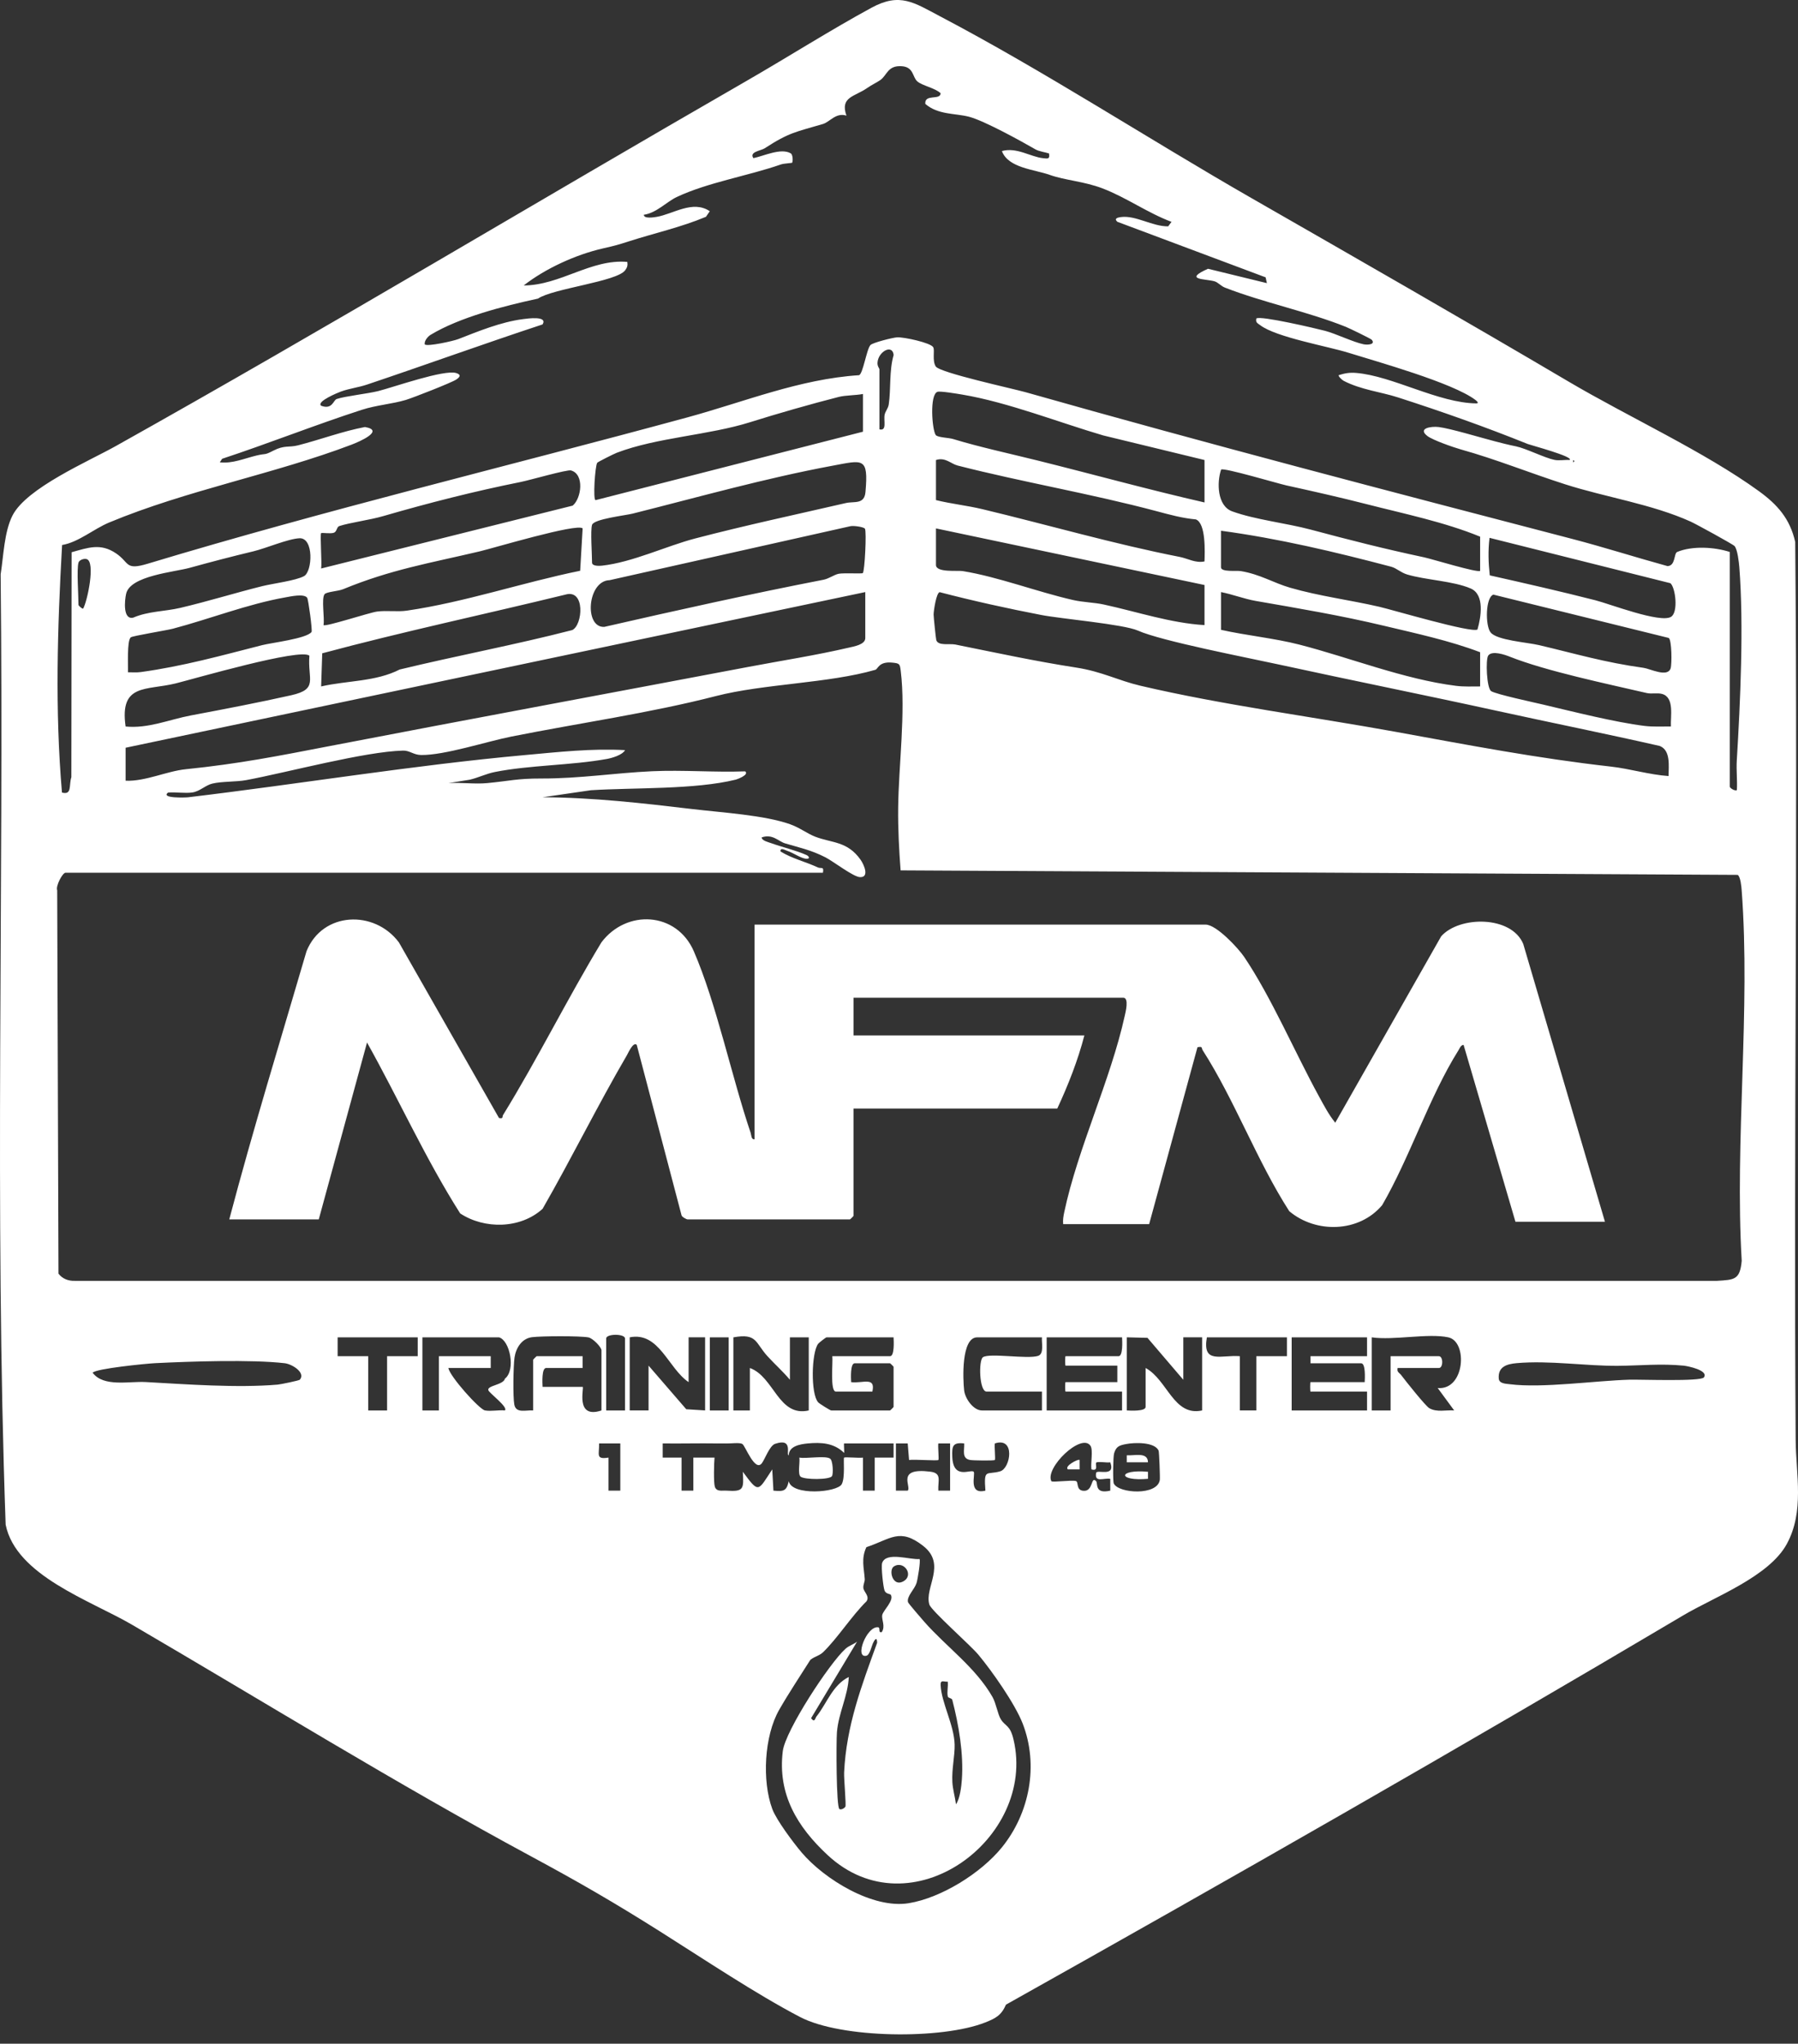 <svg width="161" height="183" viewBox="0 0 161 183" fill="none" xmlns="http://www.w3.org/2000/svg">
<rect x="0" y="0" width="161" height="183" fill="#333333" stroke="none"/>
<path d="M47.529 166.208C35.509 159.724 23.623 152.373 11.812 145.476C8.085 143.3 1.427 141.086 0.506 136.522C-0.5 108.208 0.358 79.78 0.058 51.423C0.316 49.81 0.373 47.615 1.123 46.153C2.385 43.693 7.889 41.328 10.335 39.96C29.246 29.379 48.012 18.09 66.87 7.232C70.521 5.129 74.423 2.654 78.051 0.686C80.598 -0.696 81.859 0.243 84.163 1.454C93.483 6.35 102.823 12.439 112.01 17.709C121.522 23.166 131.039 28.614 140.483 34.184C145.792 37.317 152.643 40.456 157.492 43.974C159.156 45.182 160.28 46.442 160.75 48.526C160.995 75.329 160.602 102.14 160.791 128.944C160.813 132.03 161.593 135.333 159.992 138.261C158.392 141.189 153.497 143 150.746 144.631C130.634 156.551 110.444 168.084 90.08 179.501C89.663 180.454 89.171 180.719 88.235 181.091C84.36 182.63 75.353 182.545 71.64 180.608C67.695 178.55 62.972 175.389 59.13 172.966C54.991 170.353 51.865 168.547 47.529 166.208ZM154.894 49.426V70.438C154.894 70.567 155.329 70.844 155.526 70.754C155.575 69.88 155.466 68.982 155.518 68.106C155.836 62.879 156.152 55.977 155.746 50.791C155.711 50.346 155.58 49.186 155.319 48.896C155.169 48.728 151.845 46.913 151.388 46.706C147.907 45.135 143.79 44.531 140.165 43.371C137.01 42.362 133.941 41.116 130.836 40.251C130.17 40.065 128.31 39.417 127.821 39.047C126.918 38.362 128.109 38.154 128.824 38.237C129.839 38.356 132.641 39.202 133.854 39.515C134.42 39.661 134.984 39.812 135.758 39.97C136.639 40.151 138.313 41.001 139.19 41.179C139.616 41.265 140.112 41.161 140.55 41.188C140.953 40.895 137.068 39.864 136.811 39.761C132.971 38.215 129.151 36.864 125.166 35.58C123.648 35.091 121.878 34.907 120.316 34.1C120.169 34.023 119.809 33.686 119.879 33.59C120.43 33.419 120.844 33.344 121.434 33.393C124.707 33.665 128.799 36.091 132.218 36.122C132.472 36.101 132.218 35.89 132.11 35.808C130.07 34.272 123.418 32.419 120.724 31.58C118.872 31.003 114.267 30.2 112.846 29.119C112.608 28.937 112.415 28.896 112.498 28.52C112.827 28.233 117.874 29.418 118.667 29.627C119.622 29.881 121.196 30.645 122.108 30.829C122.451 30.899 123.199 30.857 122.831 30.423C122.747 30.324 120.814 29.387 120.506 29.264C117.088 27.895 113.165 27.108 109.674 25.749C109.343 25.62 109.059 25.278 108.755 25.19C107.93 24.954 105.913 25.077 108.169 24.066L113.442 25.354L113.329 24.834L100.05 19.859C99.728 19.562 100.079 19.477 100.364 19.438C101.691 19.257 103.186 20.285 104.605 20.268L104.901 19.865C102.757 19.064 100.857 17.682 98.718 16.867C97.059 16.234 95.398 16.157 93.981 15.655C92.609 15.168 90.272 15.042 89.716 13.527C91.039 13.156 92.296 14.055 93.402 14.165C93.833 14.209 94.021 14.257 93.933 13.739C93.577 13.628 93.027 13.554 92.724 13.378C91.477 12.659 88.135 10.808 86.769 10.454C85.51 10.128 83.993 10.295 82.855 9.302C82.773 8.375 84.204 9.01 84.228 8.353C83.756 7.884 82.57 7.673 82.133 7.282C81.696 6.891 81.827 6 80.738 5.928C79.481 5.846 79.44 6.734 78.828 7.168C78.522 7.385 78.084 7.579 77.64 7.888C76.518 8.669 75.204 8.669 75.794 10.355C74.848 10.053 74.309 10.921 73.688 11.104C71.295 11.813 70.685 11.839 68.478 13.276C68.127 13.504 67.062 13.591 67.463 14.161C68.394 13.971 69.929 13.219 70.804 13.73C71.019 13.855 70.999 14.497 70.932 14.569C70.898 14.607 70.206 14.628 69.927 14.725C66.934 15.766 63.398 16.326 60.602 17.64C59.686 18.07 58.787 19.07 57.653 19.23C57.641 19.614 58.575 19.456 58.793 19.42C60.275 19.171 62.039 17.883 63.556 18.914L63.215 19.412C60.988 20.348 58.624 20.868 56.334 21.604C55.337 21.923 55.122 21.986 54.014 22.238C51.556 22.797 48.84 24.042 46.893 25.561C50.181 25.549 52.922 23.169 56.173 23.452C56.22 23.77 56.167 23.95 55.977 24.205C55.225 25.219 49.517 25.828 48.171 26.738C45.104 27.402 41.158 28.409 38.552 29.985C38.318 30.127 37.971 30.521 38.034 30.841C38.28 31.053 40.589 30.537 41.035 30.364C42.811 29.674 44.833 28.832 46.84 28.574C47.251 28.521 49.067 28.259 48.583 29.05C43.322 30.784 38.117 32.672 32.868 34.435C32.106 34.692 31.287 34.786 30.537 35.057C30.301 35.141 28.306 35.948 28.753 36.33C29.764 36.711 29.842 35.834 30.147 35.729C30.886 35.475 32.955 35.249 33.871 35.017C35.291 34.655 39.766 33.07 40.852 33.405C41.313 33.548 41.198 33.757 40.855 33.985C40.428 34.269 36.989 35.614 36.349 35.808C35.136 36.175 33.71 36.271 32.388 36.699C28.19 38.059 24.081 39.698 19.89 41.081L19.682 41.398C20.828 41.528 21.88 41.048 22.972 40.788C23.895 40.569 23.612 40.797 24.478 40.352C25.483 39.836 25.848 40.091 26.699 39.873C28.691 39.364 30.643 38.623 32.677 38.236C34.478 38.544 32.218 39.535 31.49 39.812C24.564 42.448 16.732 43.886 9.771 46.788C8.37 47.372 7.04 48.551 5.56 48.802C5.142 56.193 4.913 63.576 5.549 70.968C6.473 71.208 6.152 70.314 6.39 69.591L6.414 49.448C7.894 49.043 8.989 48.606 10.386 49.547C11.626 50.383 11.163 51.099 13.238 50.473C29.115 45.679 45.533 41.731 61.539 37.377C66.614 35.997 71.605 33.937 76.915 33.597C77.272 33.516 77.602 31.242 77.948 30.892C78.161 30.678 79.941 30.228 80.332 30.206C80.929 30.17 83.318 30.686 83.56 31.086C83.729 31.364 83.451 32.274 83.789 32.812C84.146 33.379 90.684 34.792 91.864 35.127C108.076 39.727 124.5 44.014 140.769 48.253C143.637 49 146.455 49.905 149.313 50.689C150.049 50.672 149.868 49.554 150.186 49.422C151.535 48.863 153.52 48.977 154.891 49.426H154.894ZM78.747 33.06C78.75 34.855 78.745 36.652 78.747 38.445C79.452 38.616 79.098 37.649 79.217 37.12C79.284 36.822 79.527 36.568 79.581 36.216C79.787 34.835 79.61 33.185 80.02 31.788C79.92 30.776 78.626 31.48 78.574 32.484C78.556 32.802 78.748 32.995 78.748 33.06H78.747ZM107.856 41.191L98.773 38.986C94.869 37.841 90.231 36.016 86.179 35.335C85.766 35.265 84.191 34.999 83.944 35.085C83.223 35.336 83.461 38.494 83.788 38.951C83.948 39.175 84.96 39.194 85.335 39.308C87.685 40.026 90.391 40.609 92.935 41.242C97.91 42.48 102.859 43.85 107.857 44.991V41.191H107.856ZM77.27 35.278C76.609 35.409 75.726 35.384 75.108 35.541C72.629 36.172 69.49 37.072 67.196 37.797C63.467 38.975 58.816 39.167 55.218 40.546C54.974 40.64 53.529 41.359 53.476 41.441C53.286 41.733 53.078 44.794 53.334 44.783L77.272 38.656V35.277L77.27 35.278ZM83.81 41.191V44.78C85.171 45.116 86.596 45.264 87.958 45.59C93.853 47.001 99.736 48.711 105.626 49.865C106.373 50.011 107.028 50.438 107.857 50.272C107.881 49.466 107.999 46.85 107.079 46.509C105.89 46.404 104.734 46.085 103.589 45.779C97.706 44.209 91.57 43.176 85.743 41.684C85.155 41.534 84.648 40.919 83.81 41.191ZM140.867 41.191V41.401C141.003 41.331 141.003 41.261 140.867 41.191ZM53.014 46.998C52.861 47.504 53.014 49.636 53.014 50.377C53.014 50.703 53.649 50.679 53.904 50.651C56.629 50.35 59.664 48.892 62.246 48.217C66.69 47.054 71.267 46.076 75.741 45.044C76.481 44.873 77.397 45.198 77.497 44.065C77.778 40.892 77.285 41.193 74.517 41.707C68.531 42.82 62.556 44.508 56.649 45.991C55.993 46.156 53.173 46.471 53.015 46.998H53.014ZM28.756 47.737C28.642 47.847 28.841 50.433 28.756 50.905L51.28 45.275C52.069 44.623 52.349 42.455 51.125 42.124C50.776 42.03 47.441 42.995 46.644 43.154C42.466 43.993 38.397 45.03 34.305 46.216C33.079 46.572 31.383 46.784 30.387 47.103C30.14 47.182 30.177 47.607 29.893 47.705C29.582 47.813 28.816 47.681 28.758 47.736L28.756 47.737ZM132.536 51.116V48.054C129.341 46.743 125.743 46.008 122.366 45.143C119.96 44.526 117.631 44.004 115.185 43.464C114.409 43.293 109.573 41.85 109.344 42.046C108.95 43.193 108.986 45.3 110.332 45.788C112.406 46.54 115.149 46.832 117.352 47.419C120.965 48.383 123.904 49.133 127.525 49.905C128.203 50.05 132.34 51.317 132.538 51.116H132.536ZM77.452 47.345C77.348 47.18 76.417 47.051 76.143 47.119L54.584 51.951C52.594 51.999 52.282 56.218 54.111 56.133C60.635 54.64 67.188 53.186 73.74 51.911C74.242 51.813 74.687 51.456 75.104 51.376C75.564 51.289 77.182 51.391 77.259 51.316C77.436 51.142 77.605 47.591 77.451 47.345H77.452ZM52.171 47.314C51.685 46.828 44.182 49.081 42.941 49.374C38.48 50.429 35.031 50.985 30.717 52.762C30.28 52.942 29.219 52.99 29.058 53.213C28.767 53.619 29.08 55.365 28.968 55.972C29.138 56.152 33.077 54.849 33.767 54.76C34.667 54.645 35.57 54.803 36.428 54.679C41.624 53.924 46.806 52.156 51.951 51.108L52.171 47.314ZM107.856 52.383L83.81 47.315V50.588C83.81 51.294 85.744 51.062 86.214 51.138C89.376 51.652 92.859 52.99 96.075 53.725C96.977 53.932 97.97 53.942 98.835 54.13C101.816 54.777 104.833 55.796 107.857 55.973V52.383H107.856ZM109.332 47.526V50.799C109.332 51.245 110.733 51.076 111.105 51.137C112.838 51.422 114.041 52.198 115.523 52.626C118.161 53.389 120.881 53.724 123.518 54.335C124.699 54.609 131.77 56.703 132.299 56.369C132.612 55.275 132.964 53.245 131.694 52.696C130.13 52.019 127.654 51.94 125.99 51.438C125.43 51.269 125.043 50.87 124.572 50.746C119.563 49.424 114.464 48.212 109.332 47.524V47.526ZM26.811 48.197C25.772 48.252 23.831 49.093 22.686 49.368C20.694 49.846 18.953 50.302 16.989 50.844C15.591 51.229 11.657 51.55 11.294 53.167C11.156 53.78 10.993 55.528 11.934 55.304C13.274 54.723 14.746 54.758 16.143 54.431C18.62 53.849 21.036 53.095 23.48 52.486C24.433 52.249 26.477 51.995 27.224 51.588C27.983 51.174 28.119 48.129 26.811 48.197ZM149.571 52.221L133.379 48.159C133.24 49.31 133.274 50.367 133.399 51.519C136.558 52.23 139.735 52.952 142.874 53.754C144.14 54.078 148.65 55.817 149.625 55.236C150.307 54.83 150.027 52.601 149.573 52.22L149.571 52.221ZM7.029 50.377C6.857 50.98 7.029 53.33 7.029 54.178C7.029 54.217 7.367 54.554 7.448 54.494C7.825 53.827 8.568 50.315 7.764 50.064C7.511 49.985 7.094 50.147 7.029 50.377ZM77.481 53.016L11.248 66.954V69.91C13.048 69.975 14.9 69.056 16.649 68.877C21.418 68.389 24.885 67.699 29.551 66.799C42.052 64.391 54.609 62.068 66.988 59.721C69.964 59.157 73.077 58.676 76.015 57.99C76.464 57.885 77.481 57.723 77.481 57.135V53.017V53.016ZM101.891 56.465C100.608 55.894 95.02 55.411 93.255 55.07C90.211 54.484 87.141 53.805 84.14 53.024C83.841 53.086 83.604 54.667 83.599 55.023C83.597 55.245 83.803 57.207 83.838 57.316C84.01 57.856 85.017 57.607 85.55 57.714C89.211 58.453 92.748 59.217 96.359 59.775C98.68 60.133 100.087 60.924 102.117 61.402C109.447 63.124 117.541 64.178 124.99 65.533C131.524 66.722 137.662 67.902 144.237 68.642C145.971 68.837 147.662 69.368 149.408 69.489C149.413 68.598 149.618 67.191 148.619 66.795C143.771 65.693 138.899 64.714 134.043 63.65C127.601 62.238 121.003 60.917 114.553 59.51C111.632 58.873 104.002 57.403 101.89 56.465H101.891ZM132.536 61.464V58.402C129.81 57.364 126.802 56.72 123.933 56.035C120.092 55.117 116.303 54.48 112.445 53.809C111.395 53.626 110.377 53.22 109.333 53.017V56.396C111.6 56.905 114.112 57.146 116.344 57.719C120.793 58.859 125.731 60.83 130.375 61.411C131.096 61.501 131.815 61.464 132.536 61.465V61.464ZM27.898 56.587C27.988 56.461 27.609 53.669 27.505 53.525C27.223 53.136 26.021 53.407 25.539 53.493C22.189 54.086 18.76 55.43 15.474 56.298C14.927 56.442 11.854 56.942 11.709 57.069C11.354 57.379 11.485 59.621 11.458 60.198C11.836 60.195 12.223 60.231 12.601 60.18C16.376 59.66 19.805 58.706 23.479 57.767C24.313 57.553 27.469 57.182 27.896 56.588L27.898 56.587ZM28.756 61.465C31.094 60.93 33.643 61.05 35.788 59.95C40.938 58.704 46.12 57.742 51.243 56.418C52.188 55.971 52.425 52.704 50.619 53.246C43.373 55.014 36.031 56.569 28.854 58.499L28.756 61.464V61.465ZM133.726 53.244C133.014 53.476 132.988 56.01 133.469 56.623C134.027 57.336 136.737 57.513 137.812 57.766C141.193 58.564 143.663 59.312 147.173 59.8C147.768 59.883 149.316 60.686 149.593 59.85C149.717 59.476 149.702 57.311 149.424 57.123L133.727 53.245L133.726 53.244ZM135.198 58.803C134.739 58.621 133.596 58.225 133.26 58.705C133.018 59.052 133.117 61.637 133.528 61.89C133.992 62.175 137.352 62.895 138.185 63.091C140.844 63.718 144.624 64.676 147.249 64.999C148.04 65.096 148.831 65.044 149.621 65.054C149.571 64.175 149.955 62.455 148.838 62.14C148.402 62.017 147.898 62.159 147.447 62.054C143.897 61.23 138.439 60.092 135.197 58.803H135.198ZM27.703 58.717C26.974 57.986 17.325 60.8 15.727 61.195C13.079 61.848 10.692 61.171 11.248 65.054C13.281 65.253 15.139 64.43 17.112 64.058C20.202 63.477 23.167 62.906 26.07 62.256C28.534 61.704 27.532 60.849 27.704 58.715L27.703 58.717ZM73.685 78.146H5.87C5.598 78.146 4.969 79.341 5.121 79.72L5.236 114.047C5.587 114.505 6.122 114.712 6.703 114.69H153.744C155.304 114.594 155.805 114.607 155.96 112.896C155.327 102.1 156.763 90.414 155.957 79.723C155.932 79.387 155.855 78.52 155.603 78.339L80.644 77.936C80.503 76.066 80.404 74.212 80.425 72.329C80.466 68.573 81.109 63.771 80.656 60.081C80.578 59.447 80.562 59.4 79.911 59.334C78.676 59.209 78.632 59.904 78.383 59.976C74.218 61.185 68.381 61.227 64.108 62.327C58.165 63.857 51.904 64.736 45.793 65.954C43.565 66.399 39.82 67.629 37.717 67.606C37.03 67.598 36.68 67.195 36.095 67.21C32.638 67.301 25.81 69.146 22.054 69.852C21.136 70.024 19.849 69.957 18.996 70.169C18.401 70.316 17.893 70.852 17.249 70.954C16.557 71.062 15.755 70.906 15.048 70.968C14.348 71.501 16.619 71.417 16.842 71.391C26.837 70.2 36.996 68.517 47.024 67.609C50.01 67.339 52.958 67.004 55.968 67.168C55.732 67.613 54.783 67.879 54.336 67.96C51.127 68.539 47.456 68.504 44.319 69.125C43.534 69.28 42.833 69.636 42.058 69.818L40.149 70.121C41.278 70.051 42.513 70.227 43.627 70.121C45.612 69.933 46.291 69.705 48.471 69.71C51.923 69.718 55.045 69.213 58.385 69.059C61.152 68.932 63.957 69.17 66.725 69.069C67.117 69.384 65.986 69.785 65.888 69.809C62.215 70.716 56.781 70.515 52.912 70.759L48.587 71.388C53.092 71.41 57.523 71.915 61.982 72.444C64.67 72.764 68.426 72.983 70.748 73.805C71.612 74.11 72.286 74.647 73.006 74.923C74.498 75.495 75.882 75.311 77.061 76.987C77.365 77.42 77.882 78.583 76.999 78.54C76.395 78.51 74.619 77.129 73.908 76.766C72.611 76.105 71.615 75.91 70.303 75.519C69.702 75.34 69.184 74.642 68.205 74.983C68.205 75.277 68.815 75.413 69.056 75.5C70.024 75.852 71.285 76.144 72.214 76.562C72.487 76.684 72.561 76.965 72.105 76.884C71.616 76.796 71.025 76.359 70.482 76.183C70.287 76.12 69.841 75.847 69.893 76.245C70.932 76.884 72.135 77.16 73.226 77.669C73.523 77.808 73.8 77.54 73.688 78.148L73.685 78.146ZM55.966 126.295V119.855C55.966 119.412 54.279 119.412 54.279 119.855V126.295H55.966ZM37.404 119.749H30.233V121.439H32.974V126.295H34.661V121.439H37.404V119.75V119.749ZM44.681 119.749H37.825V126.295H39.302V121.439H43.942V122.494H40.146C40.291 123.271 42.922 126.196 43.42 126.291C43.962 126.393 44.643 126.237 45.208 126.294C45.53 126.007 43.843 124.767 43.734 124.497C43.557 124.061 45.088 124.018 45.213 123.448C46.193 122.694 45.671 120.026 44.681 119.747V119.749ZM53.858 126.295V120.911C53.858 120.624 53.077 119.827 52.692 119.754C51.929 119.611 48.45 119.628 47.623 119.737C46.72 119.857 46.193 120.709 46.072 121.563C45.964 122.325 45.922 125.059 46.053 125.767C46.204 126.588 47.099 126.241 47.741 126.295V121.756C47.741 121.733 48.035 121.439 48.057 121.439H52.171V122.494H48.901C48.495 122.494 48.567 123.842 48.585 124.183H52.171C52.348 124.183 51.443 127.099 53.858 126.295ZM61.661 123.76C59.815 122.509 59.02 119.225 56.387 119.747V126.294H58.074V122.281L61.45 126.187L63.137 126.293V119.746H61.661V123.759V123.76ZM65.248 119.749H63.561V126.295H65.248V119.749ZM65.669 119.749V126.295H67.146V122.494C69.326 123.282 69.696 126.913 72.419 126.295V119.749H70.732V123.549C70.111 122.806 69.377 122.155 68.725 121.441C67.607 120.215 67.806 119.364 65.671 119.749H65.669ZM80.013 119.749H74.001C73.955 119.749 73.324 120.238 73.258 120.328C72.657 121.143 72.582 124.8 73.258 125.562C73.383 125.703 74.351 126.295 74.424 126.295H79.698C79.721 126.295 80.014 126.001 80.014 125.978V122.388C80.014 122.366 79.721 122.071 79.698 122.071H76.534C76.129 122.071 76.195 123.42 76.216 123.761C77.234 123.895 78.428 123.229 78.115 124.605H74.846C74.306 124.605 74.598 121.953 74.529 121.437H79.697C80.103 121.437 80.032 120.089 80.013 119.749ZM93.301 119.749H87.5C86.058 119.749 86.222 123.538 86.335 124.505C86.423 125.254 87.171 126.295 87.922 126.295H93.3V124.606H88.343C87.68 124.606 87.619 121.806 88.013 121.531C88.596 121.125 92.005 121.72 92.954 121.409C93.514 121.225 93.256 120.235 93.3 119.749H93.301ZM100.473 119.749H93.723V126.295H100.473V124.606H95.411C95.369 124.606 95.369 123.761 95.411 123.761H100.051V122.284H95.411C95.369 122.284 95.369 121.439 95.411 121.439H100.157C100.564 121.439 100.492 120.091 100.474 119.75L100.473 119.749ZM100.895 119.749V126.295C101.236 126.314 102.582 126.387 102.582 125.978V122.493C104.546 123.561 105.092 126.856 107.644 126.294V119.747H105.957V123.548L102.75 119.793L100.895 119.747V119.749ZM115.238 119.749H108.067C107.643 122.184 109.339 121.302 111.02 121.437V126.294H112.497V121.437H115.239V119.749H115.238ZM122.411 119.749H115.661V126.295H122.411V124.606H117.349C117.307 124.606 117.307 123.761 117.349 123.761H122.2C122.218 123.42 122.291 122.073 121.883 122.073H117.349V121.439H122.411V119.75V119.749ZM129.688 119.749C127.886 119.362 124.786 120.036 122.832 119.749V126.295H124.519V121.439H128.843C129.241 121.439 129.241 122.494 128.843 122.494H125.151C125.058 122.865 125.307 122.918 125.467 123.129C125.841 123.625 127.648 125.902 127.988 126.095C128.662 126.479 129.465 126.239 130.212 126.294L128.738 124.288C131.171 124.503 131.454 120.128 129.686 119.749H129.688ZM26.85 123.54C27.387 122.912 26.163 122.144 25.491 122.066C22.522 121.721 16.985 121.907 13.876 122.062C13.081 122.102 8.571 122.547 8.296 122.919C9.268 124.222 11.545 123.669 13.05 123.752C16.689 123.953 21.248 124.293 24.863 123.982C25.15 123.956 26.784 123.619 26.85 123.541V123.54ZM152.573 123.336C153.031 122.7 151.094 122.317 150.778 122.286C148.724 122.082 146.846 122.284 144.879 122.299C141.99 122.322 138.748 121.799 135.795 122.061C134.913 122.14 134.117 122.386 134.206 123.448C134.243 123.902 134.85 123.903 135.195 123.946C138.102 124.318 142.836 123.63 145.922 123.541C146.881 123.514 152.297 123.722 152.574 123.336H152.573ZM55.544 129.251H53.645C53.673 130.245 53.305 130.701 54.49 130.518V133.475H55.544V129.251ZM64.193 129.251C62.579 129.225 60.955 129.272 59.341 129.25V130.519H61.029V133.476H62.085L62.083 130.518H63.982C63.932 131.004 63.892 132.775 64.011 133.129C64.167 133.597 64.67 133.451 65.037 133.476C66.618 133.584 66.6 133.334 66.516 131.787C67.979 133.766 67.848 133.541 69.15 131.574L69.256 133.477C70.158 133.555 70.428 133.531 70.628 132.63C70.902 133.962 74.97 133.647 75.374 132.896C75.696 132.296 75.499 130.604 75.584 130.519C75.659 130.444 76.96 130.574 77.272 130.519V133.476H78.326V130.519H80.014V129.252H75.585C75.543 129.252 75.617 129.958 75.582 130.097C74.685 129.203 73.528 129.135 72.313 129.252C71.609 129.32 70.649 129.497 70.628 130.31C70.34 130.31 71.092 128.709 69.396 129.288C68.917 129.451 68.479 130.682 68.219 131.023C67.598 131.833 66.73 129.444 66.474 129.297C66.217 129.15 65.423 129.267 65.038 129.253C64.758 129.243 64.476 129.258 64.194 129.253L64.193 129.251ZM80.224 129.251V133.475H81.28C81.641 133.117 80.199 131.39 83.294 131.776C84.375 131.91 83.968 132.581 84.02 133.476H85.076V129.251H84.02C83.969 129.538 84.096 130.657 84.023 130.73C83.93 130.823 81.811 130.657 81.401 130.732L81.28 129.25H80.224V129.251ZM86.34 129.25C85.297 129.136 85.24 129.495 85.27 130.417C85.338 132.552 86.925 131.525 87.185 131.784C87.373 131.972 86.655 133.873 88.237 133.475C88.081 131.43 88.348 132.107 89.567 131.743C90.495 131.465 90.939 128.639 89.081 129.25C89.028 129.54 89.155 130.657 89.081 130.73C89.003 130.809 87.124 130.777 86.865 130.73C86.092 130.588 86.368 129.863 86.337 129.251L86.34 129.25ZM97.732 131.573C97.64 131.052 97.907 129.829 97.639 129.45C96.817 128.28 93.538 131.455 94.144 132.631C94.264 132.753 95.961 132.508 96.337 132.616C96.607 132.694 96.325 133.415 96.992 133.489C97.918 133.59 97.664 132.113 98.15 132.63C98.329 132.82 97.983 133.807 99.418 133.476V132.418C98.846 132.315 97.992 132.801 98.151 131.892C98.214 131.538 99.916 132.323 99.419 130.942C99.122 130.994 98.308 130.84 98.165 130.964C98.034 131.078 98.411 131.776 97.732 131.574V131.573ZM100.842 129.304C100.228 129.421 99.949 129.512 99.76 130.137C99.674 130.417 99.633 132.631 99.735 132.842C100.162 133.729 103.642 133.953 103.854 132.513C103.883 132.307 103.801 130.003 103.744 129.884C103.371 129.101 101.578 129.163 100.842 129.304ZM82.668 138.425C80.552 136.769 79.763 137.813 77.58 138.537C77.093 139.566 77.368 140.405 77.433 141.397C77.448 141.629 77.281 141.894 77.309 142.192C77.343 142.547 77.905 142.932 77.588 143.386C76.252 144.704 74.989 146.7 73.694 147.952C73.358 148.277 72.69 148.422 72.523 148.687C71.674 150.035 70.617 151.619 69.769 153.103C68.429 155.446 68.225 159.471 69.153 161.979C69.52 162.974 71.065 165.033 71.79 165.886C73.816 168.27 78.151 170.945 81.37 170.418C84.295 169.939 87.855 167.715 89.717 165.415C92.195 162.353 93.026 158.053 91.57 154.32C90.884 152.562 88.838 149.641 87.599 148.158C86.902 147.322 83.383 144.217 83.218 143.674C82.755 142.149 84.792 140.089 82.667 138.426L82.668 138.425Z" fill="white"/>
<path d="M20.529 109.19C22.652 101.153 25.109 93.169 27.446 85.178C28.882 81.615 33.531 81.458 35.715 84.378L44.684 100.111C45.103 100.194 44.947 100.002 45.048 99.838C48.148 94.803 50.794 89.44 53.857 84.377C56.106 81.396 60.594 81.64 62.127 85.179C64.157 89.866 65.51 96.402 67.21 101.42C67.287 101.644 67.256 102.057 67.568 102.01V82.793H107.962C108.913 82.793 110.864 84.88 111.405 85.68C113.83 89.27 115.974 94.286 118.112 98.183C118.553 98.986 118.982 99.815 119.564 100.53L129.048 83.841C130.669 82.002 135.334 81.969 136.397 84.522L143.714 109.4H135.699L131.056 93.561C130.796 93.58 130.712 93.862 130.595 94.048C127.986 98.202 126.254 103.617 123.767 107.908C121.707 110.374 117.83 110.465 115.446 108.453C112.558 103.966 110.549 98.489 107.695 94.045C107.563 93.839 107.717 93.668 107.226 93.774L102.899 109.611H95.2C95.16 109.245 95.221 108.902 95.296 108.545C96.504 102.823 99.45 96.702 100.715 90.955C100.781 90.654 101.125 89.338 100.579 89.338H76.426V92.716H97.098C96.52 94.947 95.645 97.171 94.672 99.263H76.425V108.872C76.425 108.895 76.131 109.189 76.109 109.189H61.554C61.489 109.189 61.057 108.973 61.028 108.821L57.017 93.561C56.703 93.247 56.253 94.287 56.141 94.477C53.507 98.99 51.188 103.708 48.585 108.241C46.613 110.036 43.39 110.09 41.207 108.653C38.103 103.769 35.698 98.408 32.865 93.349L28.543 109.189H20.528L20.529 109.19Z" fill="white"/>
<path d="M82.335 139.599C82.456 139.715 82.172 141.443 82.066 141.761C81.876 142.335 81.173 142.947 81.306 143.462C81.335 143.572 82.529 144.951 82.749 145.201C84.721 147.448 87.36 149.299 88.872 151.953C89.194 152.52 89.339 153.501 89.621 153.953C90.036 154.615 90.444 154.436 90.757 155.769C92.838 164.614 81.54 173.023 74.104 166.105C71.395 163.586 69.62 160.667 70.093 156.806C70.32 154.962 74.274 148.927 75.704 147.641C76.043 147.337 76.407 147.263 76.746 146.996L72.627 153.852C72.964 154.297 72.98 153.86 73.113 153.694C74.044 152.528 74.536 150.893 76.003 150.16C75.925 151.873 75.08 153.39 74.942 155.115C74.874 155.972 74.877 161.783 75.163 161.984C75.298 162.079 75.589 161.94 75.699 161.777C75.784 161.649 75.559 159.276 75.586 158.714C75.783 154.535 77.142 150.96 78.542 147.099C78.535 146.473 78.285 146.873 78.164 147.146C78.042 147.418 77.879 148.188 77.585 148.258C76.477 148.519 77.618 145.555 78.64 145.713C78.854 145.747 78.6 146.241 78.955 146.144C79.308 145.619 78.919 145.019 79 144.611C79.081 144.202 80.082 143.306 79.766 142.802C79.713 142.715 79.324 142.734 79.205 142.42C79.085 142.107 78.883 140.267 78.992 139.951C79.349 138.907 81.512 139.691 82.334 139.599H82.335ZM80.043 140.263C79.549 140.575 79.919 142.099 80.856 141.615C81.898 141.076 80.947 139.691 80.043 140.263ZM84.863 150.579C84.502 150.614 84.205 150.365 84.229 150.895C84.301 152.486 85.436 154.455 85.482 156.21C85.508 157.226 85.214 158.39 85.278 159.564C85.313 160.224 85.519 160.906 85.603 161.561C85.963 161.044 86.085 159.966 86.129 159.342C86.294 157.033 85.852 154.454 85.273 152.217C85.228 152.042 84.907 152.063 84.871 151.912C84.777 151.51 84.915 151.004 84.865 150.579H84.863Z" fill="white"/>
<path d="M74.498 132.177C74.292 132.51 72.087 132.508 71.698 132.231C71.399 132.017 71.653 130.919 71.574 130.517C72.192 130.633 73.91 130.315 74.331 130.61C74.582 130.787 74.634 131.958 74.498 132.177Z" fill="white"/>
<path d="M102.795 131.786V132.417C100.064 132.659 100.064 131.544 102.795 131.786Z" fill="white"/>
<path d="M102.793 130.94H100.894V130.309C101.555 130.368 102.79 129.976 102.793 130.94Z" fill="white"/>
<path d="M96.675 130.73L96.677 131.573H95.623C95.264 131.292 96.561 130.6 96.675 130.73Z" fill="white"/>
</svg>
